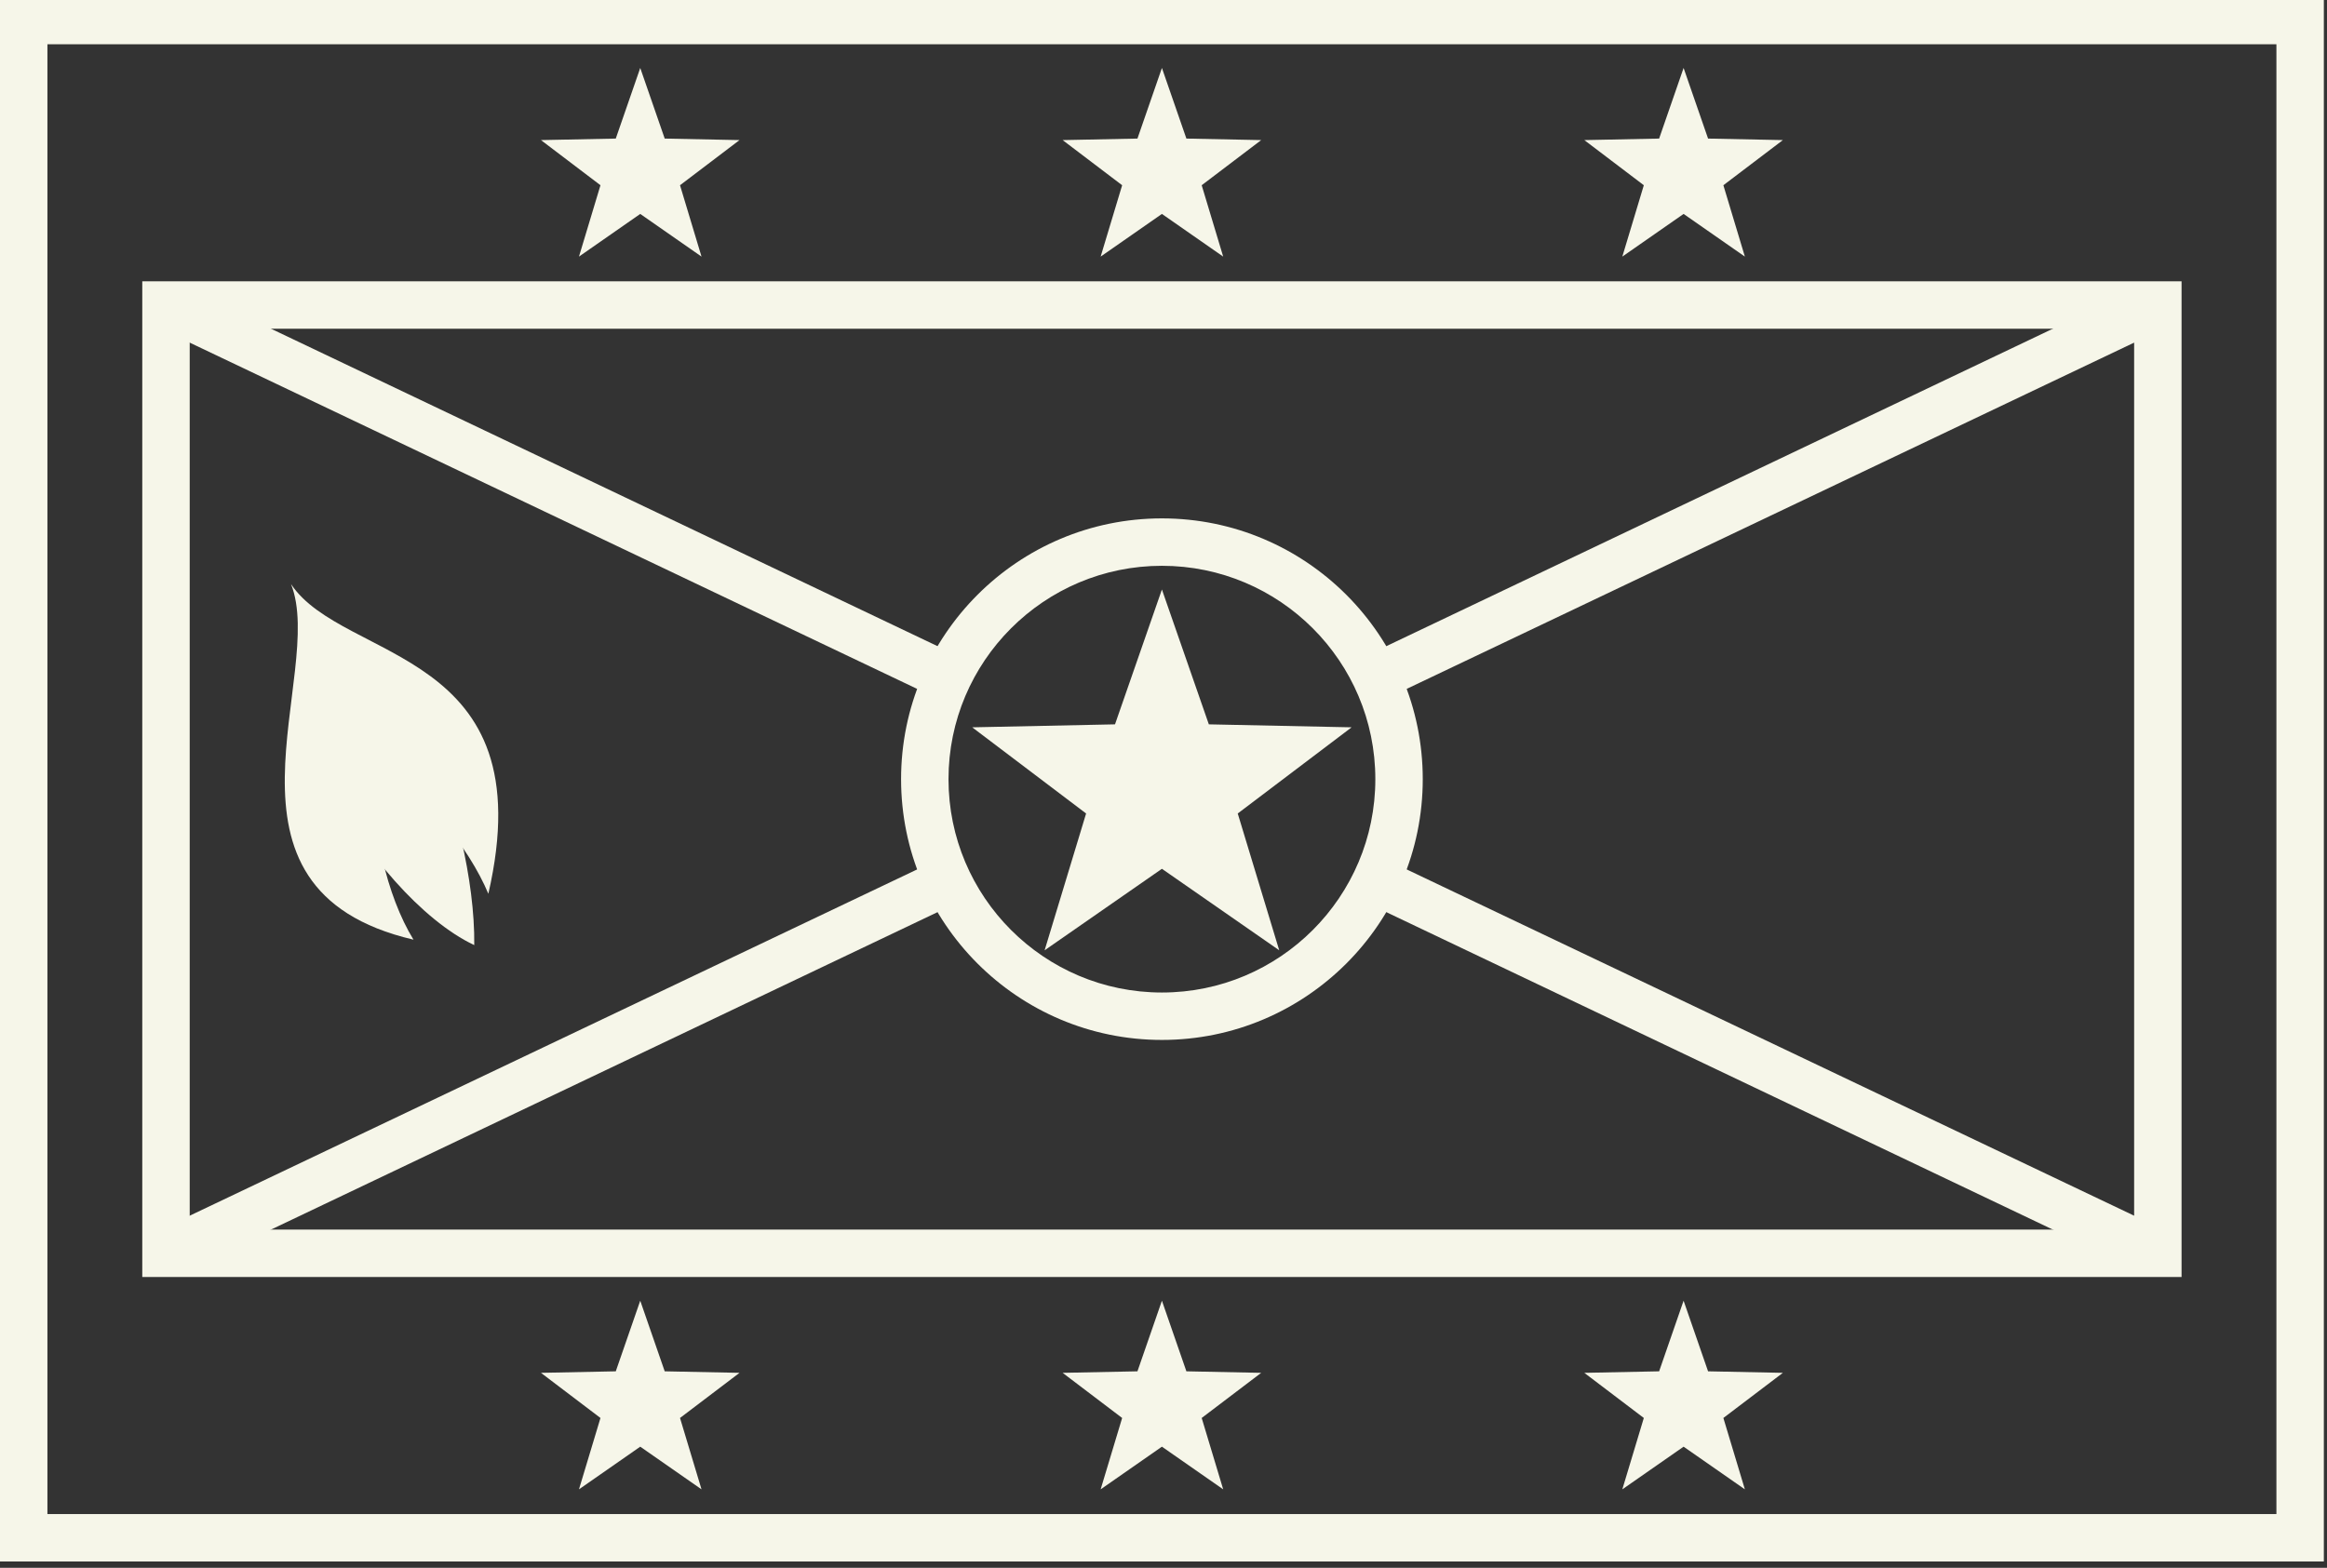 <?xml version="1.0" encoding="UTF-8" standalone="no"?><svg xmlns="http://www.w3.org/2000/svg" xmlns:xlink="http://www.w3.org/1999/xlink" fill="#f6f6e9" height="24.8" preserveAspectRatio="xMidYMid meet" version="1" viewBox="0.0 0.3 36.8 24.8" width="36.8" zoomAndPan="magnify"><rect x="0.0" y="0.3" width="36.8" height="24.8" fill="#333333" stroke="none"/><g id="change1_1"><path d="M 0.75 24.25 L 36 24.25 L 36 1 L 0.75 1 Z M 36.75 25 L 0 25 L 0 0.25 L 36.75 0.25 Z M 36.75 25" fill="inherit"/><path d="M 3 19.75 L 33.75 19.75 L 33.75 5.5 L 3 5.5 Z M 34.5 20.5 L 2.25 20.5 L 2.25 4.75 L 34.5 4.75 Z M 34.5 20.5" fill="inherit"/><path d="M 21.582 10.684 L 33.965 4.785 L 34.285 5.465 L 21.906 11.359 C 21.82 11.121 21.711 10.895 21.582 10.684 Z M 21.906 13.891 L 34.285 19.785 L 33.965 20.465 L 21.582 14.566 C 21.711 14.355 21.82 14.129 21.906 13.891 Z M 15.168 14.566 L 2.785 20.465 L 2.465 19.785 L 14.844 13.891 C 14.93 14.129 15.039 14.355 15.168 14.566 Z M 14.844 11.359 L 2.465 5.465 L 2.785 4.785 L 15.168 10.684 C 15.039 10.895 14.93 11.121 14.844 11.359 Z M 14.844 11.359" fill="inherit"/><path d="M 18.375 3.684 L 17.406 4.359 L 17.746 3.23 L 16.805 2.516 L 17.988 2.492 L 18.375 1.375 L 18.762 2.492 L 19.945 2.516 L 19.004 3.23 L 19.344 4.359 Z M 18.375 3.684" fill="inherit"/><path d="M 10.125 3.684 L 9.156 4.359 L 9.496 3.23 L 8.555 2.516 L 9.738 2.492 L 10.125 1.375 L 10.512 2.492 L 11.695 2.516 L 10.754 3.23 L 11.094 4.359 Z M 10.125 3.684" fill="inherit"/><path d="M 26.625 3.684 L 25.656 4.359 L 25.996 3.23 L 25.055 2.516 L 26.238 2.492 L 26.625 1.375 L 27.012 2.492 L 28.195 2.516 L 27.254 3.23 L 27.594 4.359 Z M 26.625 3.684" fill="inherit"/><path d="M 18.375 23.184 L 17.406 23.859 L 17.746 22.73 L 16.805 22.016 L 17.988 21.992 L 18.375 20.875 L 18.762 21.992 L 19.945 22.016 L 19.004 22.73 L 19.344 23.859 Z M 18.375 23.184" fill="inherit"/><path d="M 10.125 23.184 L 9.156 23.859 L 9.496 22.73 L 8.555 22.016 L 9.738 21.992 L 10.125 20.875 L 10.512 21.992 L 11.695 22.016 L 10.754 22.73 L 11.094 23.859 Z M 10.125 23.184" fill="inherit"/><path d="M 26.625 23.184 L 25.656 23.859 L 25.996 22.73 L 25.055 22.016 L 26.238 21.992 L 26.625 20.875 L 27.012 21.992 L 28.195 22.016 L 27.254 22.73 L 27.594 23.859 Z M 26.625 23.184" fill="inherit"/><path d="M 5.25 12.766 C 5.734 13.77 6.676 14.863 7.5 15.25 C 7.512 14.227 7.188 12.918 6.742 11.875 Z M 5.25 12.766" fill="inherit"/><path d="M 6.539 15.164 C 6.117 14.477 5.844 13.336 5.949 12.426 C 6.664 12.75 7.418 13.707 7.723 14.438 C 8.617 10.547 5.43 10.785 4.602 9.539 C 5.172 10.965 3.125 14.367 6.539 15.164 Z M 6.539 15.164" fill="inherit"/><path d="M 18.375 16.75 C 16.098 16.75 14.25 14.902 14.25 12.625 C 14.25 10.348 16.098 8.5 18.375 8.5 C 20.652 8.5 22.5 10.348 22.5 12.625 C 22.5 14.902 20.652 16.75 18.375 16.75 Z M 18.375 16 C 20.238 16 21.75 14.488 21.75 12.625 C 21.75 10.762 20.238 9.25 18.375 9.25 C 16.512 9.25 15 10.762 15 12.625 C 15 14.488 16.512 16 18.375 16 Z M 18.375 16" fill="inherit"/><path d="M 18.375 14.043 L 16.52 15.332 L 17.176 13.168 L 15.375 11.805 L 17.633 11.758 L 18.375 9.625 L 19.117 11.758 L 21.375 11.805 L 19.574 13.168 L 20.23 15.332 Z M 18.375 14.043" fill="inherit"/></g></svg>